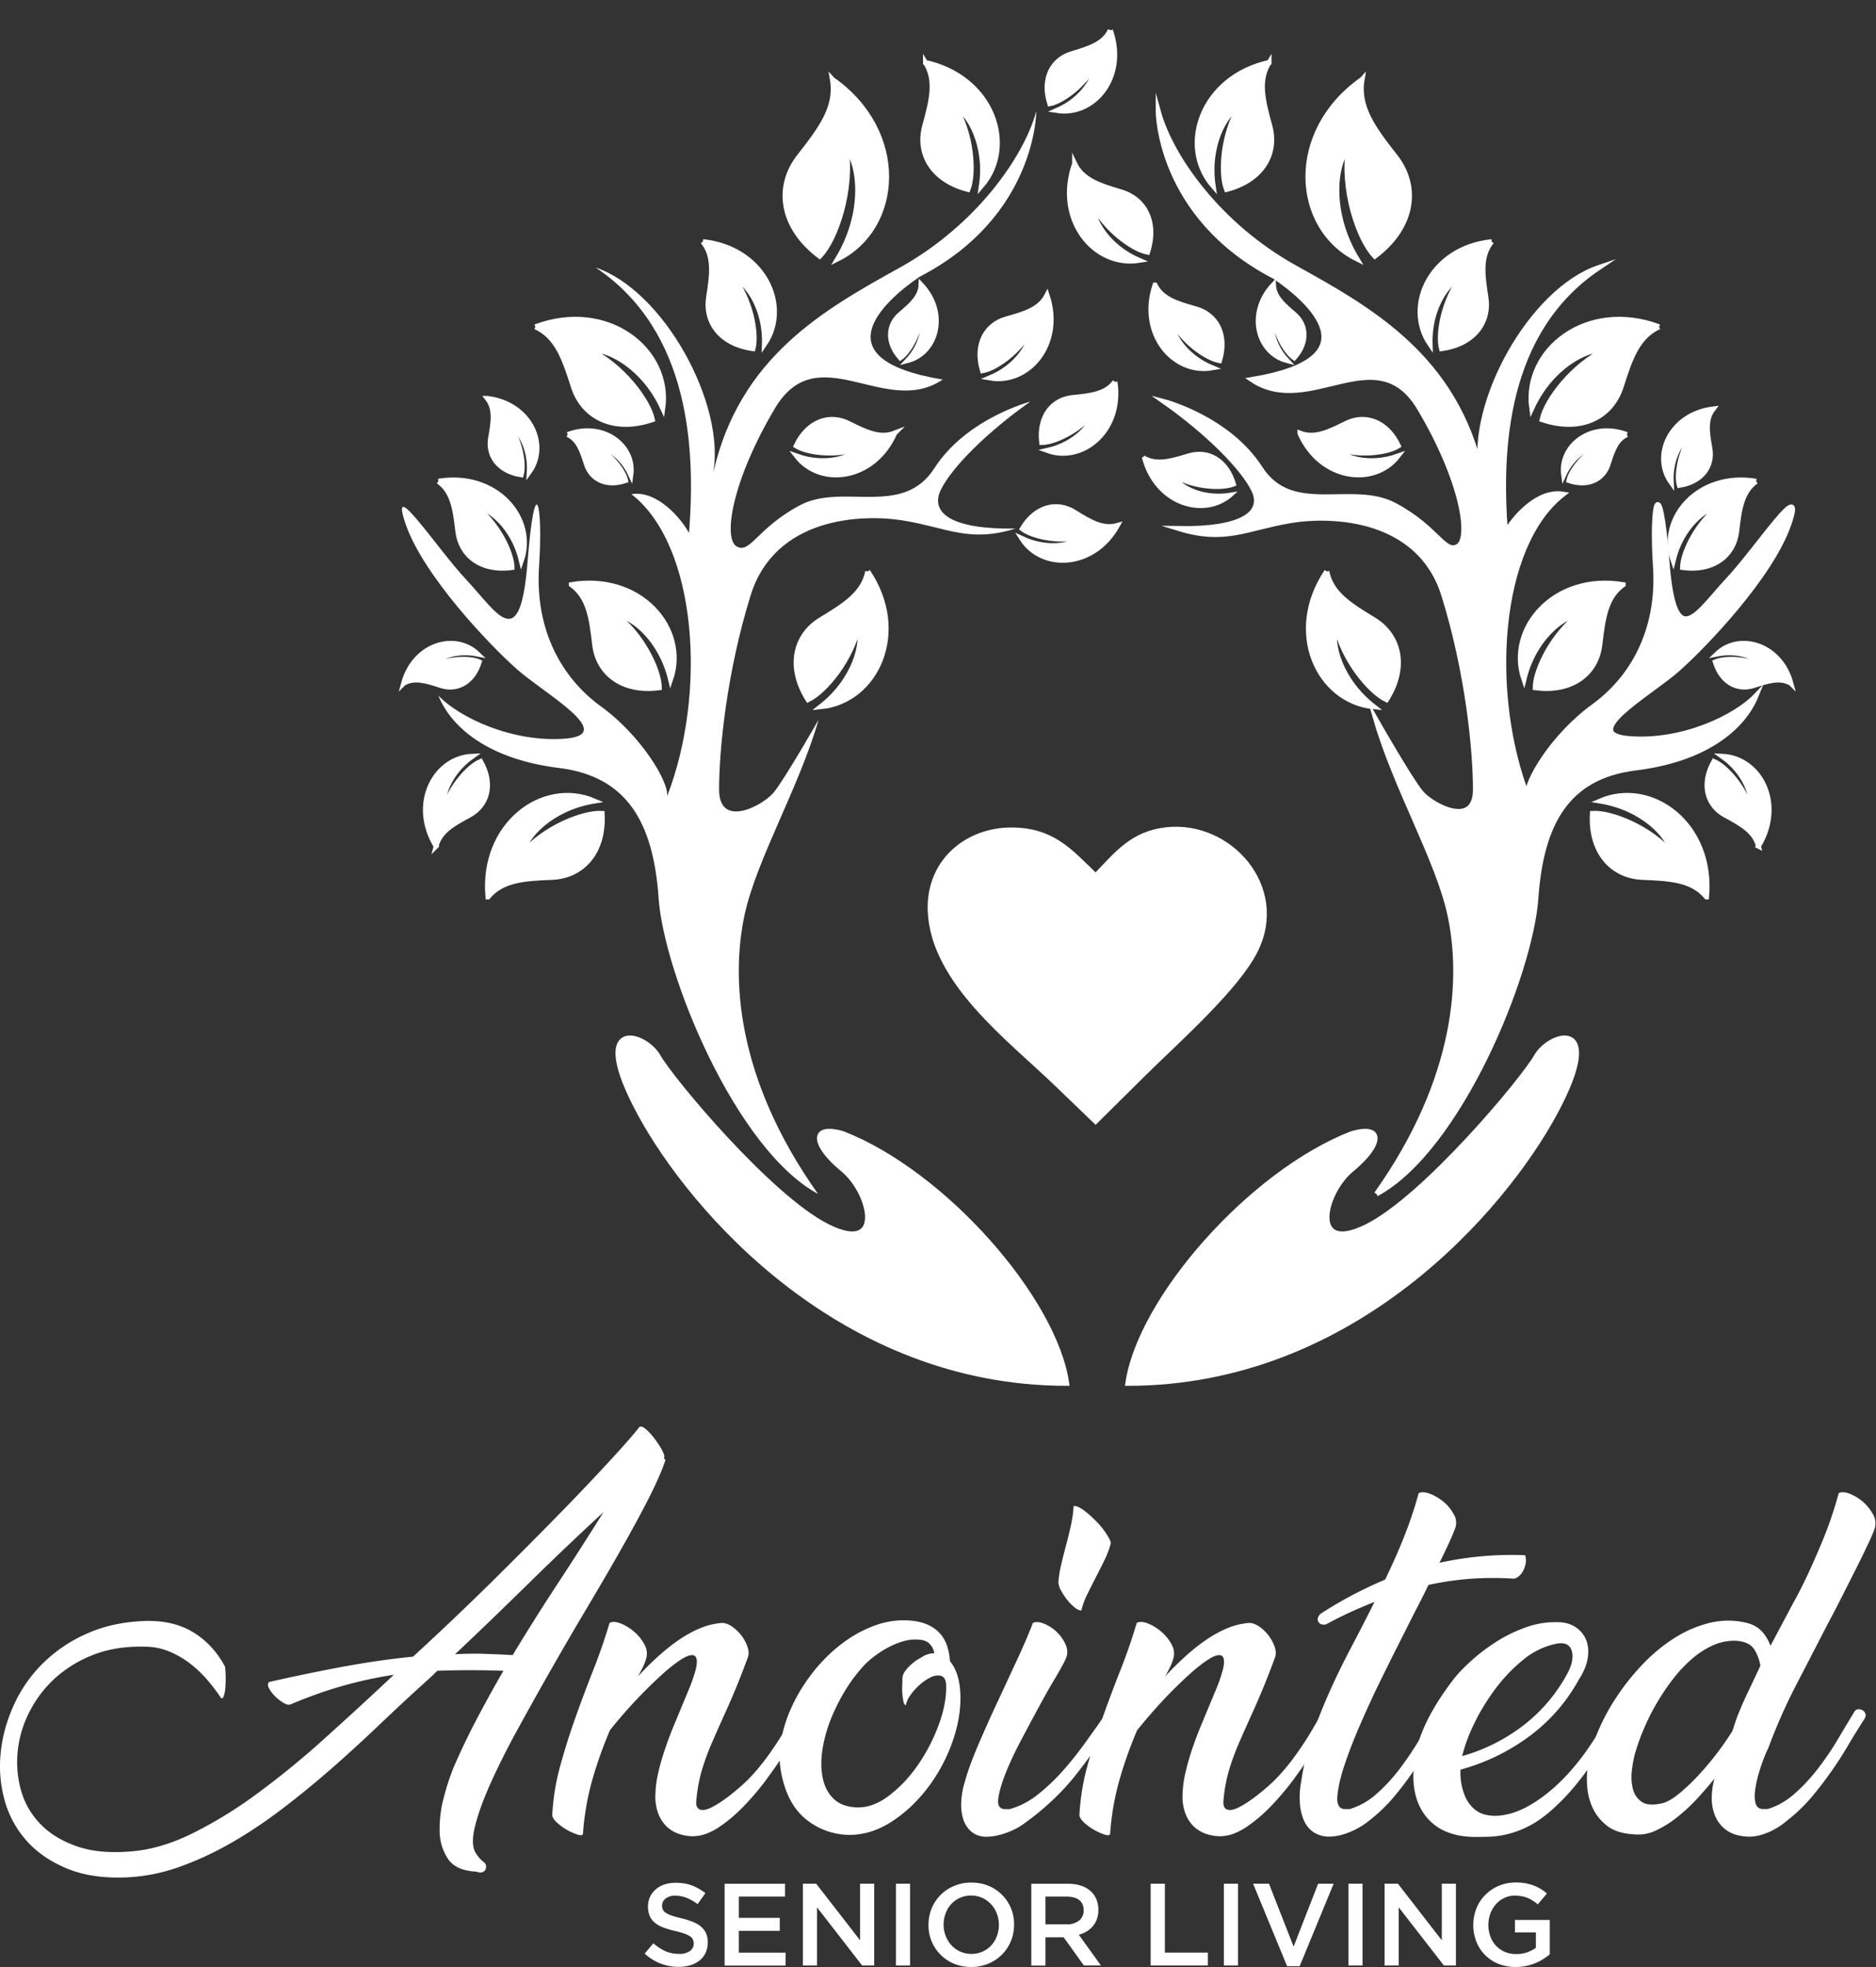 <svg xmlns="http://www.w3.org/2000/svg" width="62" height="65" fill="none"><rect width="100%" height="100%" fill="#333333" stroke="none"/><path fill="#fff" fill-rule="evenodd" stroke="#fff" stroke-miterlimit="10" stroke-width=".165" d="M37.274 45.713c.398-2.774 4.057-6.95 7.403-8.252 1.091-.313.953.398 0 1.18-.954.779-1.405 2.843.501 1.888 1.907-.953 5.15-4.832 5.6-5.622.452-.792 2.34-1.33.608 1.878-1.735 3.207-6.696 8.928-14.112 8.928Zm-2.021 0c-.398-2.774-4.057-6.95-7.402-8.252-1.092-.313-.954.398 0 1.18.953.779 1.404 2.843-.502 1.888-1.907-.953-5.149-4.832-5.6-5.622-.451-.792-2.34-1.33-.608 1.878 1.735 3.207 6.696 8.928 14.112 8.928Z" clip-rule="evenodd"/><path fill="#fff" fill-rule="evenodd" d="M45.49 39.455c2.737-1.481 5.097-7.282 5.27-9.778.175-2.496 1.042-4.021 3.294-4.299 2.254-.277 3.537-1.283 3.986-2.392-.693.728-2.452 1.56-4.196 1.422-1.743-.139.694-1.49 1.596-2.29.903-.796 3.086-3.086 3.676-4.785.59-1.7-1.006.764-2.011 1.838-1.006 1.074-1.768 2.496-2.012-.59-.243-3.086-.52-1.977-.381.139.138 2.115-.758 3.693-2.052 4.629-1.294.935-2.247 2.479-2.179 2.965-1.319-3.399-1.006-8.288 1.18-9.985-.867-.138-1.664.832-1.906 1.284-.21-2.706-.07-6.657 3.086-8.772-2.254.764-4.3 4.508-3.883 6.795-.867-3.848-3.676-5.409-6.172-6.795-2.497-1.387-4.092-3.641-4.508-5.166 0 0-.01 3.475 3.856 5.47 1.145.779 3.337 2.72-.764 3.398 1.907 1.284 4.125-1.44 5.547.953 1.422 2.393 1.717 4.3 1.266 4.559-.451.26-.663-.59-2.08-1.352-1.418-.763-3.399.416-4.455-1.23-1.057-1.647-3.172-2.201-3.172-2.201 1.404.988 2.6 2.168 2.965 2.93.347.746-.355 1.3-2.479 1.265 1.526.47 2.237-.017 3.676-.26 1.44-.242 4.282-.103 5.08 2.462.797 2.566 1.044 5.122 1.044 6.423 0 1.3-1.433.537-1.798.103-.364-.434-1.49-2.41-1.49-2.41.658 2.267 2.049 4.616 2.445 6.445.442 2.047.304 5.377-2.428 9.227" clip-rule="evenodd"/><path stroke="#fff" stroke-miterlimit="10" stroke-width=".165" d="M45.49 39.455c2.737-1.481 5.097-7.282 5.27-9.778.175-2.496 1.042-4.021 3.294-4.299 2.254-.277 3.537-1.283 3.986-2.392-.693.728-2.452 1.56-4.196 1.422-1.743-.139.694-1.49 1.596-2.29.903-.796 3.086-3.086 3.676-4.785.59-1.7-1.006.764-2.011 1.838-1.006 1.074-1.768 2.496-2.012-.59-.243-3.086-.52-1.977-.381.139.138 2.115-.758 3.693-2.052 4.629-1.294.935-2.247 2.479-2.179 2.965-1.319-3.399-1.006-8.288 1.18-9.985-.867-.138-1.664.832-1.906 1.284-.21-2.706-.07-6.657 3.086-8.772-2.254.764-4.3 4.508-3.883 6.795-.867-3.848-3.676-5.409-6.172-6.795-2.497-1.387-4.092-3.641-4.508-5.166 0 0-.01 3.475 3.856 5.47 1.145.779 3.337 2.72-.764 3.398 1.907 1.284 4.125-1.44 5.547.953 1.422 2.393 1.717 4.3 1.266 4.559-.451.26-.663-.59-2.08-1.352-1.418-.763-3.399.416-4.455-1.23-1.057-1.647-3.172-2.201-3.172-2.201 1.404.988 2.6 2.168 2.965 2.93.347.746-.355 1.3-2.479 1.265 1.526.47 2.237-.017 3.676-.26 1.44-.242 4.282-.103 5.08 2.462.797 2.566 1.044 5.122 1.044 6.423 0 1.3-1.433.537-1.798.103-.364-.434-1.49-2.41-1.49-2.41.658 2.267 2.049 4.616 2.445 6.445.442 2.047.304 5.377-2.428 9.227"/><path fill="#fff" fill-rule="evenodd" d="M27.036 39.455c-2.736-1.481-5.096-7.282-5.27-9.778-.173-2.496-1.04-4.021-3.292-4.299-2.255-.277-3.538-1.283-3.987-2.392.694.728 2.452 1.56 4.196 1.422 1.743-.139-.694-1.49-1.596-2.29-.903-.796-3.086-3.086-3.676-4.785-.59-1.7 1.006.764 2.012 1.838s1.767 2.496 2.011-.59c.243-3.086.52-1.977.381.139-.138 2.115.758 3.693 2.052 4.629 1.294.935 2.247 2.479 2.18 2.965 1.318-3.399 1.005-8.288-1.18-9.985.866-.138 1.663.832 1.905 1.284.21-2.706.07-6.657-3.086-8.772 2.254.764 4.3 4.508 3.883 6.795.868-3.848 3.676-5.409 6.172-6.795 2.497-1.387 4.093-3.641 4.508-5.166 0 0 .01 3.475-3.856 5.47-1.145.779-3.337 2.72.764 3.398-1.906 1.284-4.125-1.44-5.547.953-1.422 2.393-1.717 4.3-1.266 4.559.451.26.663-.59 2.08-1.352 1.418-.763 3.399.416 4.456-1.23 1.056-1.647 3.171-2.201 3.171-2.201-1.404.988-2.6 2.168-2.965 2.93-.347.746.355 1.3 2.479 1.265-1.526.47-2.236-.017-3.676-.26-1.44-.242-4.281-.103-5.08 2.462-.797 2.566-1.044 5.122-1.044 6.423 0 1.3 1.433.537 1.799.103.363-.434 1.49-2.41 1.49-2.41-.658 2.267-2.05 4.616-2.446 6.445-.442 2.047-.303 5.377 2.428 9.227" clip-rule="evenodd"/><path fill="#fff" fill-rule="evenodd" stroke="#fff" stroke-miterlimit="10" stroke-width=".165" d="M41.94 2.065c-2.227.494-2.991 2.765-1.846 4.084-.2-1.334.39-2.393.875-2.635-.545.876-.651 2.192-.433 2.747 1.186-.304 1.68-1.193 1.43-2.098-.233-.85-.398-1.508-.026-2.098Zm3.075.562c-2.47 1.739-2.243 4.902-.173 5.928-.925-1.528-.745-3.122-.276-3.665-.22 1.347.324 3.01.872 3.577 1.296-.976 1.444-2.314.678-3.291-.72-.918-1.257-1.638-1.1-2.55Z" clip-rule="evenodd"/><path fill="#fff" fill-rule="evenodd" d="M49.299 7.987c-2.005.206-2.906 2.12-2.036 3.392-.04-1.191.585-2.059 1.037-2.224-.568.714-.795 1.858-.66 2.367 1.071-.146 1.595-.874 1.468-1.695-.12-.768-.196-1.365.191-1.843" clip-rule="evenodd"/><path stroke="#fff" stroke-miterlimit="10" stroke-width=".165" d="M49.299 7.987c-2.005.206-2.906 2.12-2.036 3.392-.04-1.191.585-2.059 1.037-2.224-.568.714-.795 1.858-.66 2.367 1.071-.146 1.595-.874 1.468-1.695-.12-.768-.196-1.365.191-1.843"/><path fill="#fff" fill-rule="evenodd" d="M54.833 10.8c-2.384-.894-4.48.766-4.211 2.694.625-1.37 1.82-1.999 2.421-1.93-1.043.486-1.943 1.655-2.078 2.304 1.295.438 2.296-.092 2.613-1.091.297-.938.546-1.654 1.253-1.977" clip-rule="evenodd"/><path stroke="#fff" stroke-miterlimit="10" stroke-width=".165" d="M54.833 10.8c-2.384-.894-4.48.766-4.211 2.694.625-1.37 1.82-1.999 2.421-1.93-1.043.486-1.943 1.655-2.078 2.304 1.295.438 2.296-.092 2.613-1.091.297-.938.546-1.654 1.253-1.977"/><path fill="#fff" fill-rule="evenodd" d="M53.765 14.36c-1.182-.443-2.22.378-2.087 1.335.31-.678.903-.99 1.202-.957-.517.242-.964.82-1.03 1.142.643.218 1.138-.046 1.297-.541.147-.465.27-.82.62-.98" clip-rule="evenodd"/><path stroke="#fff" stroke-miterlimit="10" stroke-width=".165" d="M53.765 14.36c-1.182-.443-2.22.378-2.087 1.335.31-.678.903-.99 1.202-.957-.517.242-.964.82-1.03 1.142.643.218 1.138-.046 1.297-.541.147-.465.27-.82.62-.98"/><path fill="#fff" fill-rule="evenodd" stroke="#fff" stroke-miterlimit="10" stroke-width=".165" d="M56.616 13.514c-1.413.178-2.019 1.543-1.385 2.428-.046-.841.381-1.464.698-1.585-.39.513-.532 1.325-.429 1.682.755-.12 1.112-.643 1.01-1.22-.096-.541-.16-.96.106-1.305Z" clip-rule="evenodd"/><path fill="#fff" fill-rule="evenodd" d="M58.04 15.904c-1.906-.319-3.227 1.224-2.745 2.622.267-1.112 1.066-1.754 1.523-1.792-.706.515-1.206 1.517-1.212 2.02 1.027.14 1.697-.404 1.79-1.192.085-.742.164-1.312.644-1.656" clip-rule="evenodd"/><path stroke="#fff" stroke-miterlimit="10" stroke-width=".165" d="M58.04 15.904c-1.906-.319-3.227 1.224-2.745 2.622.267-1.112 1.066-1.754 1.523-1.792-.706.515-1.206 1.517-1.212 2.02 1.027.14 1.697-.404 1.79-1.192.085-.742.164-1.312.644-1.656"/><path fill="#fff" fill-rule="evenodd" stroke="#fff" stroke-miterlimit="10" stroke-width=".165" d="M53.644 19.32c-2.278-.38-3.854 1.462-3.28 3.133.32-1.33 1.273-2.098 1.82-2.142-.844.614-1.441 1.812-1.448 2.415 1.23.165 2.03-.482 2.138-1.427.103-.887.198-1.567.77-1.978Zm5.543 3.258c-.352-1.292-1.706-1.675-2.446-.966.777-.154 1.413.16 1.57.438-.529-.295-1.303-.319-1.623-.176.212.687.747.951 1.27.78.491-.161.872-.278 1.229-.076Zm-1.072 5.384c.847-1.393.053-2.912-1.195-2.971.788.557 1.04 1.384.926 1.754-.182-.715-.81-1.42-1.204-1.582-.431.763-.216 1.457.377 1.776.554.3.975.54 1.096 1.023ZM56.4 29.64c.218-2.402-1.825-3.899-3.517-3.17 1.408.229 2.284 1.16 2.372 1.728-.706-.832-1.998-1.36-2.628-1.319-.075 1.295.663 2.074 1.653 2.114.931.037 1.647.083 2.12.647Z" clip-rule="evenodd"/><path fill="#fff" fill-rule="evenodd" d="M43.849 18.883c-1.35 1.998-.282 4.294 1.554 4.472-1.125-.878-1.442-2.117-1.246-2.656.218 1.067 1.096 2.154 1.666 2.423.692-1.096.42-2.137-.429-2.648-.797-.482-1.402-.867-1.545-1.59" clip-rule="evenodd"/><path stroke="#fff" stroke-miterlimit="10" stroke-width=".165" d="M43.849 18.883c-1.35 1.998-.282 4.294 1.554 4.472-1.125-.878-1.442-2.117-1.246-2.656.218 1.067 1.096 2.154 1.666 2.423.692-1.096.42-2.137-.429-2.648-.797-.482-1.402-.867-1.545-1.59"/><path fill="#fff" fill-rule="evenodd" d="M37.79 15.101c.395 1.574 2.026 2.07 2.938 1.228-.945.17-1.709-.229-1.891-.568.634.37 1.571.419 1.961.251-.24-.838-.883-1.169-1.52-.973-.6.183-1.064.315-1.491.062" clip-rule="evenodd"/><path stroke="#fff" stroke-miterlimit="10" stroke-width=".11" d="M37.79 15.101c.395 1.574 2.026 2.07 2.938 1.228-.945.17-1.709-.229-1.891-.568.634.37 1.571.419 1.961.251-.24-.838-.883-1.169-1.52-.973-.6.183-1.064.315-1.491.062"/><path fill="#fff" fill-rule="evenodd" stroke="#fff" stroke-miterlimit="10" stroke-width=".165" d="M42.96 14.313c.68 1.552 2.443 1.78 3.238.76-.945.336-1.799.059-2.045-.26.715.272 1.69.158 2.062-.08-.392-.82-1.11-1.052-1.732-.74-.586.293-1.041.507-1.523.32ZM38.172 9.42c-.537 1.607.616 2.96 1.89 2.736-.924-.383-1.373-1.163-1.34-1.565.348.682 1.147 1.252 1.583 1.327.262-.872-.117-1.525-.788-1.712-.63-.177-1.112-.324-1.345-.786Zm3.914-.012c-.885.945-.515 2.255.442 2.505-.521-.56-.583-1.245-.433-1.514.024.586.398 1.235.678 1.426.46-.521.405-1.096-.003-1.441-.38-.324-.669-.58-.684-.976ZM30.587 2.065c2.227.494 2.991 2.765 1.847 4.084.2-1.334-.39-2.393-.876-2.635.545.876.651 2.192.433 2.747-1.186-.304-1.68-1.193-1.43-2.098.233-.85.398-1.508.026-2.098Zm-3.075.562c2.47 1.739 2.243 4.902.174 5.928.924-1.528.744-3.122.275-3.665.22 1.347-.324 3.01-.872 3.577-1.296-.976-1.444-2.314-.678-3.291.72-.918 1.257-1.638 1.1-2.55Z" clip-rule="evenodd"/><path fill="#fff" fill-rule="evenodd" d="M23.228 7.987c2.005.206 2.906 2.12 2.036 3.392.04-1.191-.585-2.059-1.037-2.224.568.714.795 1.858.66 2.367-1.071-.146-1.595-.874-1.468-1.695.12-.768.196-1.365-.191-1.843" clip-rule="evenodd"/><path stroke="#fff" stroke-miterlimit="10" stroke-width=".165" d="M23.228 7.987c2.005.206 2.906 2.12 2.036 3.392.04-1.191-.585-2.059-1.037-2.224.568.714.795 1.858.66 2.367-1.071-.146-1.595-.874-1.468-1.695.12-.768.196-1.365-.191-1.843"/><path fill="#fff" fill-rule="evenodd" d="M17.694 10.8c2.384-.894 4.48.766 4.211 2.694-.625-1.37-1.82-1.999-2.421-1.93 1.043.486 1.943 1.655 2.078 2.304-1.295.438-2.296-.092-2.613-1.091-.297-.938-.546-1.654-1.253-1.977" clip-rule="evenodd"/><path stroke="#fff" stroke-miterlimit="10" stroke-width=".165" d="M17.694 10.8c2.384-.894 4.48.766 4.211 2.694-.625-1.37-1.82-1.999-2.421-1.93 1.043.486 1.943 1.655 2.078 2.304-1.295.438-2.296-.092-2.613-1.091-.297-.938-.546-1.654-1.253-1.977"/><path fill="#fff" fill-rule="evenodd" d="M18.762 14.36c1.182-.443 2.221.378 2.087 1.335-.31-.678-.903-.99-1.202-.957.517.242.964.82 1.03 1.142-.643.218-1.138-.046-1.296-.541-.148-.465-.271-.82-.621-.98" clip-rule="evenodd"/><path stroke="#fff" stroke-miterlimit="10" stroke-width=".165" d="M18.762 14.36c1.182-.443 2.221.378 2.087 1.335-.31-.678-.903-.99-1.202-.957.517.242.964.82 1.03 1.142-.643.218-1.138-.046-1.296-.541-.148-.465-.271-.82-.621-.98"/><path fill="#fff" fill-rule="evenodd" stroke="#fff" stroke-miterlimit="10" stroke-width=".165" d="M16.11 13.166c1.413.178 2.018 1.543 1.384 2.428.046-.84-.38-1.464-.698-1.585.39.513.533 1.325.43 1.682-.756-.12-1.112-.643-1.011-1.22.097-.541.16-.96-.106-1.305Z" clip-rule="evenodd"/><path fill="#fff" fill-rule="evenodd" d="M14.487 15.904c1.906-.319 3.227 1.224 2.745 2.622-.266-1.112-1.065-1.754-1.523-1.792.706.515 1.206 1.517 1.213 2.02-1.028.14-1.697-.404-1.79-1.192-.086-.742-.165-1.312-.645-1.656" clip-rule="evenodd"/><path stroke="#fff" stroke-miterlimit="10" stroke-width=".165" d="M14.487 15.904c1.906-.319 3.227 1.224 2.745 2.622-.266-1.112-1.065-1.754-1.523-1.792.706.515 1.206 1.517 1.213 2.02-1.028.14-1.697-.404-1.79-1.192-.086-.742-.165-1.312-.645-1.656"/><path fill="#fff" fill-rule="evenodd" stroke="#fff" stroke-miterlimit="10" stroke-width=".165" d="M18.883 19.32c2.278-.38 3.854 1.462 3.28 3.133-.32-1.33-1.273-2.098-1.82-2.142.845.614 1.441 1.812 1.448 2.415-1.23.165-2.03-.482-2.138-1.427-.103-.887-.198-1.567-.77-1.978Zm-5.543 3.258c.353-1.292 1.706-1.675 2.446-.966-.777-.154-1.413.16-1.57.438.529-.295 1.304-.319 1.623-.176-.212.687-.747.951-1.27.78-.491-.161-.872-.278-1.229-.076Zm1.072 5.384c-.847-1.393-.053-2.912 1.196-2.971-.789.557-1.042 1.384-.927 1.754.183-.715.81-1.42 1.204-1.582.431.763.216 1.457-.377 1.776-.554.3-.975.54-1.096 1.023Zm1.715 1.678c-.218-2.402 1.825-3.899 3.517-3.17-1.408.229-2.284 1.16-2.372 1.728.706-.832 1.998-1.36 2.628-1.319.075 1.295-.663 2.074-1.653 2.114-.931.037-1.647.083-2.12.647Z" clip-rule="evenodd"/><path fill="#fff" fill-rule="evenodd" d="M28.678 18.883c1.35 1.998.282 4.294-1.554 4.472 1.125-.878 1.442-2.117 1.246-2.656-.218 1.067-1.096 2.154-1.666 2.423-.691-1.096-.42-2.137.429-2.648.797-.482 1.402-.867 1.545-1.59" clip-rule="evenodd"/><path stroke="#fff" stroke-miterlimit="10" stroke-width=".165" d="M28.678 18.883c1.35 1.998.282 4.294-1.554 4.472 1.125-.878 1.442-2.117 1.246-2.656-.218 1.067-1.096 2.154-1.666 2.423-.691-1.096-.42-2.137.429-2.648.797-.482 1.402-.867 1.545-1.59"/><path fill="#fff" fill-rule="evenodd" d="M36.849 12.62c.242 1.605-1.072 2.69-2.236 2.267.937-.209 1.488-.87 1.525-1.254-.442.585-1.29.992-1.712.99-.102-.865.363-1.42 1.025-1.486.623-.061 1.103-.12 1.398-.52" clip-rule="evenodd"/><path stroke="#fff" stroke-miterlimit="10" stroke-width=".165" d="M36.849 12.62c.242 1.605-1.072 2.69-2.236 2.267.937-.209 1.488-.87 1.525-1.254-.442.585-1.29.992-1.712.99-.102-.865.363-1.42 1.025-1.486.623-.061 1.103-.12 1.398-.52"/><path fill="#fff" fill-rule="evenodd" stroke="#fff" stroke-miterlimit="10" stroke-width=".165" d="M29.568 14.313c-.68 1.552-2.444 1.78-3.238.76.944.336 1.798.059 2.045-.26-.716.272-1.691.158-2.063-.08.392-.82 1.11-1.052 1.732-.74.586.293 1.041.507 1.524.32Zm5.036-4.559c.537 1.607-.617 2.96-1.891 2.736.924-.383 1.373-1.162 1.34-1.565-.347.683-1.146 1.253-1.582 1.327-.262-.871.117-1.525.788-1.712.63-.176 1.111-.324 1.345-.786Zm-4.163-.346c.885.945.515 2.255-.442 2.505.522-.56.583-1.245.434-1.514-.025.586-.399 1.235-.678 1.426-.46-.521-.405-1.096.002-1.441.38-.324.669-.58.684-.976Zm6.487 7.958c-.788 1.418-2.491 1.477-3.156.431.87.408 1.71.22 1.974-.061-.706.193-1.627 0-1.961-.262.447-.749 1.153-.903 1.72-.55.53.332.946.576 1.423.442Z" clip-rule="evenodd"/><path fill="#fff" fill-rule="evenodd" d="M36.697 1.002c.542 1.53-.541 2.844-1.767 2.65.88-.383 1.296-1.135 1.259-1.52-.322.658-1.079 1.217-1.495 1.296-.264-.83.088-1.462.727-1.653.6-.178 1.058-.328 1.274-.775" clip-rule="evenodd"/><path stroke="#fff" stroke-miterlimit="10" stroke-width=".165" d="M36.697 1.002c.542 1.53-.541 2.844-1.767 2.65.88-.383 1.296-1.135 1.259-1.52-.322.658-1.079 1.217-1.495 1.296-.264-.83.088-1.462.727-1.653.6-.178 1.058-.328 1.274-.775"/><path fill="#fff" fill-rule="evenodd" stroke="#fff" stroke-miterlimit="10" stroke-width=".165" d="M35.515 5.41c-.651 1.844.654 3.429 2.13 3.195-1.06-.46-1.562-1.369-1.518-1.833.39.794 1.299 1.468 1.8 1.562.32-1.001-.105-1.763-.876-1.992-.724-.215-1.276-.394-1.536-.933Z" clip-rule="evenodd"/><path fill="#fff" d="M21.905 63.102a.26.26 0 0 0 .1.108.837.837 0 0 0 .197.093c.084.029.19.057.32.088.14.035.268.075.376.119.11.044.2.097.273.16a.637.637 0 0 1 .165.22.724.724 0 0 1 .055.296.818.818 0 0 1-.07.343.694.694 0 0 1-.196.253.913.913 0 0 1-.302.159 1.351 1.351 0 0 1-.39.055 1.635 1.635 0 0 1-1.127-.438l.287-.34c.132.113.264.2.398.26s.286.09.456.09a.59.59 0 0 0 .35-.092.294.294 0 0 0 .13-.25.341.341 0 0 0-.025-.13.258.258 0 0 0-.092-.106.76.76 0 0 0-.185-.09 3.023 3.023 0 0 0-.308-.089 3.031 3.031 0 0 1-.386-.112.98.98 0 0 1-.281-.154.606.606 0 0 1-.174-.222.773.773 0 0 1-.06-.32.732.732 0 0 1 .258-.57.85.85 0 0 1 .288-.16c.113-.038.236-.055.37-.055.198 0 .377.028.535.088.159.06.306.145.445.255l-.256.361a1.688 1.688 0 0 0-.367-.207.975.975 0 0 0-.368-.07.493.493 0 0 0-.323.094.288.288 0 0 0-.117.23c0 .052.009.1.026.138l-.002-.005Zm4.04-.427h-1.528v.703h1.354v.427h-1.354v.722h1.547v.427h-2.016V62.25h1.997v.427-.003Zm2.48-.427h.467v2.703h-.399l-1.492-1.923v1.923h-.467v-2.703h.44l1.451 1.87v-1.87Zm1.651 0v2.703h-.467v-2.703h.467Zm3.334 1.893a1.359 1.359 0 0 1-.74.747 1.42 1.42 0 0 1-.573.112c-.21 0-.399-.038-.573-.11a1.365 1.365 0 0 1-.838-1.281c0-.19.035-.37.103-.54a1.355 1.355 0 0 1 .742-.746 1.42 1.42 0 0 1 .572-.112c.21 0 .399.037.573.11a1.362 1.362 0 0 1 .838 1.281c0 .19-.035.37-.103.54Zm-.466-.907a.926.926 0 0 0-.48-.517.89.89 0 0 0-.37-.077.878.878 0 0 0-.84.586 1.017 1.017 0 0 0-.069.374 1.017 1.017 0 0 0 .258.682.89.89 0 0 0 .66.286.88.88 0 0 0 .841-.585 1.056 1.056 0 0 0 0-.748Zm2.879 1.72-.671-.936h-.601v.936h-.467V62.25h1.209c.154 0 .295.02.42.059a.88.88 0 0 1 .317.172.763.763 0 0 1 .2.27.9.9 0 0 1 .07.36.863.863 0 0 1-.048.303.772.772 0 0 1-.336.41.997.997 0 0 1-.262.11l.73 1.016h-.559l-.002.003Zm-.154-2.164c-.099-.077-.238-.115-.418-.115h-.7v.916h.702a.623.623 0 0 0 .41-.125.41.41 0 0 0 .151-.335c0-.15-.048-.264-.147-.341h.002Zm2.362-.542h.467v2.277h1.42v.426h-1.89v-2.703h.003Zm2.884 0v2.703h-.467v-2.703h.467Zm2.648 0h.513l-1.123 2.726h-.416l-1.123-2.726h.524l.815 2.078.81-2.078Zm1.467 0v2.703h-.466v-2.703h.467Zm2.62 0h.467v2.703h-.398l-1.493-1.923v1.923h-.466v-2.703h.44l1.45 1.87v-1.87Zm3.348 2.494a1.716 1.716 0 0 1-.565.225 1.704 1.704 0 0 1-.34.033 1.51 1.51 0 0 1-.576-.106 1.294 1.294 0 0 1-.726-.735 1.513 1.513 0 0 1 .002-1.092 1.31 1.31 0 0 1 .29-.444 1.39 1.39 0 0 1 1.004-.414 1.596 1.596 0 0 1 .59.095 1.426 1.426 0 0 1 .447.268l-.302.359a1.334 1.334 0 0 0-.328-.21.973.973 0 0 0-.196-.056 1.254 1.254 0 0 0-.233-.023.8.8 0 0 0-.345.075.857.857 0 0 0-.278.207.955.955 0 0 0-.185.306 1.108 1.108 0 0 0-.002.76.865.865 0 0 0 .475.51.942.942 0 0 0 .377.073 1.08 1.08 0 0 0 .652-.207v-.508h-.692v-.412h1.152v1.134c-.066.057-.141.11-.223.162h.002ZM9.592 56.327c-.055.02-.137 0-.238-.064a1.435 1.435 0 0 1-.28-.224 1.061 1.061 0 0 1-.189-.26c-.042-.084-.04-.15.007-.196a64.458 64.458 0 0 1 2.353-.489c.794-.15 1.596-.266 2.408-.35.924-.85 1.807-1.69 2.648-2.52.84-.832 1.594-1.59 2.263-2.276a79.202 79.202 0 0 0 1.68-1.772c.453-.495.748-.836.889-1.023.055-.029.132.002.23.09.1.088.194.196.287.321.092.126.174.251.238.372.066.121.083.21.055.267.037.008.05.033.041.07-.12.354-.314.792-.58 1.31-.267.52-.573 1.08-.919 1.688-.345.608-.72 1.246-1.12 1.92a127.71 127.71 0 0 0-2.267 3.975 24.9 24.9 0 0 0-.876 1.743c-.238.533-.41.997-.511 1.394-.104.396-.108.693-.013.889a1.156 1.156 0 0 0 .266.324.218.218 0 0 1 .1.131.22.22 0 0 1-.023.141.176.176 0 0 1-.112.084.263.263 0 0 1-.174-.022c-.458-.02-.775-.16-.953-.427a1.695 1.695 0 0 1-.273-.944 4.029 4.029 0 0 1 .147-1.114 8.22 8.22 0 0 1 .309-.945c.233-.541.49-1.078.77-1.61.28-.533.574-1.066.883-1.597a30.16 30.16 0 0 0-2.186 0 7.55 7.55 0 0 1-.308.293l-.309.28c-.449.41-.917.847-1.406 1.314-.49.466-.995.924-1.512 1.378-.52.451-1.052.887-1.605 1.307-.55.42-1.107.79-1.666 1.112-.56.321-1.127.585-1.702.79a5.993 5.993 0 0 1-1.715.35c-.774.038-1.437-.057-1.99-.28-.55-.224-.999-.528-1.344-.91a3.342 3.342 0 0 1-.736-1.333 4.187 4.187 0 0 1-.138-1.565c.05-.537.193-1.065.427-1.584a4.62 4.62 0 0 1 .96-1.39 4.82 4.82 0 0 1 1.477-.997c.578-.257 1.232-.394 1.96-.413.608-.01 1.126.119 1.555.383.43.266.775.64 1.037 1.127a3.73 3.73 0 0 1 .013.665 1.275 1.275 0 0 1-.055.308c-.029.079-.062.096-.1.048a6.283 6.283 0 0 0-.413-.546 3.862 3.862 0 0 0-.56-.546 3.094 3.094 0 0 0-.706-.42 2.074 2.074 0 0 0-.825-.168c-.634-.017-1.202.071-1.702.267a4.06 4.06 0 0 0-1.28.784 3.864 3.864 0 0 0-.848 1.127 3.679 3.679 0 0 0-.379 1.303c-.042.444 0 .873.119 1.29.121.416.335.779.638 1.094.304.312.7.556 1.191.728.491.174 1.081.231 1.772.174.654-.046 1.332-.242 2.038-.588a14.403 14.403 0 0 0 2.158-1.323 28.567 28.567 0 0 0 2.234-1.827c.757-.68 1.517-1.38 2.283-2.1a13.48 13.48 0 0 0-1.682.364c-.562.158-1.138.363-1.737.616l-.004.002Zm10.35-6.355c-.841.775-1.662 1.557-2.466 2.347-.803.788-1.615 1.572-2.436 2.346.325-.017.647-.024.96-.013.312.009.627.024.944.042.466-.775.955-1.55 1.463-2.325.509-.774 1.02-1.573 1.535-2.395v-.002Zm5.406 8.808a9.442 9.442 0 0 1-.736.875c-.266.28-.548.522-.847.722-.3.2-.588.302-.87.302-.16 0-.319-.029-.475-.084a1.09 1.09 0 0 1-.405-.253 1.173 1.173 0 0 1-.268-.434 1.628 1.628 0 0 1-.086-.63c.008-.241.041-.481.099-.721a7.98 7.98 0 0 1 .218-.757c.088-.267.198-.555.33-.87l.433-1.043a5.27 5.27 0 0 0 .238-.665c.055-.2.066-.348.029-.442-.038-.093-.137-.11-.295-.049-.159.062-.4.231-.729.51a15.866 15.866 0 0 0-1.825 1.934 13.85 13.85 0 0 0-.585 1.646 8.797 8.797 0 0 0-.306 1.757c0 .066-.053.083-.156.055a1.872 1.872 0 0 1-.691-.392c-.104-.093-.161-.178-.17-.253.029-.55.114-1.09.26-1.618.145-.528.31-1.055.497-1.583a47.08 47.08 0 0 1 .59-1.576c.207-.522.39-1.05.548-1.583.093-.046.218-.04.372.022s.302.152.443.273c.14.121.253.262.336.42a.589.589 0 0 1 .058.463c-.029.104-.066.2-.113.295a9.655 9.655 0 0 1-.154.293 9.89 9.89 0 0 1 .632-.63c.225-.205.454-.39.687-.552.233-.163.473-.297.715-.399a2.34 2.34 0 0 1 .742-.182c.101 0 .211.04.328.118a1.365 1.365 0 0 1 .51.667c.047.13.051.247.014.35a25.185 25.185 0 0 1-.645 1.605c-.196.434-.37.821-.517 1.162a8.05 8.05 0 0 0-.363.982 5.015 5.015 0 0 0-.183 1.057c0 .028.004.061.013.099.009.037.03.07.064.099.033.028.081.042.147.042.066 0 .15-.025.251-.07.271-.13.595-.36.973-.688.379-.325.749-.761 1.114-1.303a9.17 9.17 0 0 0 .385-.61c.117-.2.231-.393.344-.58a.15.15 0 0 1 .118-.078.206.206 0 0 1 .14.036c.04.028.07.066.083.112.013.046 0 .103-.035.167l-.73 1.22c-.129.204-.307.46-.532.763l.005-.002Z"/><path fill="#fff" d="M30.175 53.562c.224.03.414.084.568.168.154.083.277.187.372.308.092.121.16.257.202.405.042.15.069.3.077.449.168.205.276.475.322.812.066.522.006 1.077-.174 1.66a5.589 5.589 0 0 1-.8 1.605c-.35.486-.759.884-1.225 1.197-.467.313-.949.469-1.442.469a2.289 2.289 0 0 1-1.415-.498c-.412-.321-.687-.814-.826-1.477a2.83 2.83 0 0 1-.022-1.133c.07-.4.198-.8.385-1.191.187-.392.423-.766.707-1.12.284-.355.603-.663.953-.925s.722-.46 1.114-.596a2.731 2.731 0 0 1 1.204-.133Zm-.238 2.79c-.037-.01-.064-.05-.077-.12a2.024 2.024 0 0 1-.042-.524c.005-.1.007-.19.007-.266a.49.49 0 0 1 .112-.25 1.517 1.517 0 0 1 .45-.385l.153-.091a.76.76 0 0 1 .337-.084.559.559 0 0 0-.183-.337c-.103-.092-.288-.13-.559-.112-.224.02-.475.101-.757.245-.28.145-.537.33-.77.552-.251.262-.478.56-.68.89-.2.332-.366.669-.498 1.014-.13.346-.218.685-.26 1.015-.042.332-.033.63.029.896.061.266.18.484.356.651.177.168.42.262.729.28.363.02.726-.108 1.085-.379.359-.27.683-.612.967-1.021.284-.412.512-.852.686-1.323.174-.471.256-.903.247-1.294 0-.196-.066-.309-.196-.337a.54.54 0 0 0-.343.07c-.126.066-.245.15-.357.253a2.024 2.024 0 0 0-.295.337.746.746 0 0 0-.14.322v-.003Zm4.196-2.719c.092-.046.215-.04.37.022a1.332 1.332 0 0 1 .715.693c.07.159.072.313.006.463-.057.13-.171.34-.343.63-.174.29-.359.618-.559.987-.2.37-.403.749-.61 1.143-.204.392-.372.75-.497 1.079-.126.325-.2.596-.225.805-.024.212.049.32.218.33h.154c.337-.092.65-.255.938-.484.288-.229.561-.486.819-.777.257-.288.5-.592.728-.909.23-.317.44-.616.637-.896a.195.195 0 0 1 .14-.077.223.223 0 0 1 .141.029.16.16 0 0 1 .07.112c.01.05-.012.11-.07.174a21.892 21.892 0 0 1-1.204 1.688c-.411.52-.9.997-1.47 1.435-.075.055-.163.121-.267.196a2.06 2.06 0 0 1-.35.203 2.56 2.56 0 0 1-.426.154 1.78 1.78 0 0 1-.47.064.762.762 0 0 1-.475-.168.89.89 0 0 1-.266-.405 1.62 1.62 0 0 1-.07-.574 2.69 2.69 0 0 1 .125-.687c.092-.337.238-.733.433-1.19.196-.459.405-.928.63-1.407.225-.48.443-.953.658-1.416.216-.462.388-.865.52-1.21v-.007Zm1.345-3.867c.083-.01.195.037.336.14.141.104.278.225.414.364.137.14.249.281.344.427.092.145.14.246.14.301a2.948 2.948 0 0 1-.202.54c-.088.182-.183.37-.28.559-.099.191-.193.38-.286.567a2.667 2.667 0 0 0-.209.56.48.48 0 0 1-.244-.126 1.627 1.627 0 0 1-.245-.26 2.214 2.214 0 0 1-.189-.295.59.59 0 0 1-.077-.26 3.38 3.38 0 0 1 .084-.545c.046-.205.101-.42.16-.645.062-.225.117-.451.168-.68.05-.23.081-.447.09-.652l-.004.005Z"/><path fill="#fff" d="M42.77 58.78a9.456 9.456 0 0 1-.735.875c-.266.28-.548.522-.847.722-.3.2-.588.302-.87.302-.16 0-.32-.029-.475-.084a1.09 1.09 0 0 1-.405-.253 1.173 1.173 0 0 1-.269-.434 1.63 1.63 0 0 1-.086-.63c.009-.241.042-.481.1-.721.056-.24.127-.491.217-.757.088-.267.198-.555.33-.87.13-.312.276-.66.434-1.043a5.27 5.27 0 0 0 .238-.665c.055-.2.066-.348.028-.442-.037-.093-.136-.11-.295-.049-.158.062-.4.231-.728.51-.363.327-.685.642-.962.939-.28.299-.566.63-.863.995a13.85 13.85 0 0 0-.586 1.646 8.825 8.825 0 0 0-.306 1.757c0 .066-.052.083-.156.055a1.872 1.872 0 0 1-.691-.392c-.103-.093-.16-.178-.17-.253.03-.55.115-1.09.26-1.618.146-.528.31-1.055.498-1.583a47.08 47.08 0 0 1 .59-1.576c.207-.522.39-1.05.548-1.583.092-.046.218-.04.372.022s.301.152.442.273c.141.121.253.262.337.42a.589.589 0 0 1 .057.463c-.028.104-.066.2-.112.295a9.655 9.655 0 0 1-.154.293 9.89 9.89 0 0 1 .632-.63c.224-.205.453-.39.687-.552.233-.163.473-.297.715-.399.242-.103.49-.163.742-.182.1 0 .211.04.328.118a1.365 1.365 0 0 1 .51.667c.047.13.05.247.014.35a25.25 25.25 0 0 1-.645 1.605c-.196.434-.37.821-.518 1.162a8.22 8.22 0 0 0-.363.982 5.015 5.015 0 0 0-.183 1.057c0 .028.005.061.014.099.008.037.03.07.063.099.033.028.082.042.148.042.066 0 .15-.025.25-.07.272-.13.595-.36.974-.688.378-.325.748-.761 1.114-1.303a9.17 9.17 0 0 0 .385-.61c.117-.2.23-.393.343-.58a.15.15 0 0 1 .119-.078.206.206 0 0 1 .139.036c.041.028.07.066.083.112.014.046 0 .103-.035.167l-.729 1.22c-.13.204-.308.46-.532.763l.004-.002Z"/><path fill="#fff" d="M43.831 53.673a.241.241 0 0 1-.167 0 .175.175 0 0 1-.099-.09.174.174 0 0 1 0-.142.268.268 0 0 1 .112-.134 13.515 13.515 0 0 1 2.1-1.107c.27-.56.498-1.079.68-1.554.183-.476.324-.911.427-1.303.093-.046.218-.04.379.022.159.061.308.15.45.266.14.117.25.256.336.414a.54.54 0 0 1 .042.462 7.246 7.246 0 0 1-.19.45 21.31 21.31 0 0 1-.328.686 11.106 11.106 0 0 1 2.829-.25.504.504 0 0 1 .022.252.8.8 0 0 1-.084.26.587.587 0 0 1-.16.196c-.066.05-.13.073-.196.064a10.69 10.69 0 0 0-1.38.006c-.454.034-.918.102-1.394.203-.103.216-.211.43-.321.645-.113.216-.22.425-.322.63l-.363.721c-.178.35-.376.751-.596 1.198-.22.449-.436.92-.652 1.415-.216.495-.39.949-.526 1.358-.136.41-.211.751-.231 1.022-.02.27.062.411.238.42h.167a2.34 2.34 0 0 0 .89-.504c.274-.242.53-.517.763-.825.233-.309.451-.63.652-.967.2-.336.39-.645.568-.924a.15.15 0 0 1 .118-.077.206.206 0 0 1 .14.035.237.237 0 0 1 .09.112c.017.046.008.104-.03.168-.186.29-.37.583-.545.882-.178.3-.361.588-.553.867-.191.28-.396.55-.616.813a5.404 5.404 0 0 1-.975.909 2.537 2.537 0 0 1-.748.357 1.688 1.688 0 0 1-.47.063.91.91 0 0 1-.497-.16.918.918 0 0 1-.308-.399 1.765 1.765 0 0 1-.125-.58 2.68 2.68 0 0 1 .048-.694 8.425 8.425 0 0 1 .363-1.506c.167-.49.359-.975.575-1.457.215-.48.449-.96.7-1.435.25-.476.5-.958.741-1.442l.042-.084c-.262.104-.526.216-.792.337-.267.121-.535.258-.806.405l.002-.004Z"/><path fill="#fff" d="M52.176 55.508a5.779 5.779 0 0 1-1.653 1.884 6.83 6.83 0 0 1-2.254 1.086 1.997 1.997 0 0 0 .169.925c.066.14.155.261.267.362a.865.865 0 0 0 .42.21c.205.046.44.04.707-.023.266-.061.546-.182.84-.363a5.35 5.35 0 0 0 .905-.722c.309-.3.612-.662.91-1.091a9.68 9.68 0 0 0 .404-.63c.122-.205.234-.4.337-.588a.19.19 0 0 1 .132-.077.206.206 0 0 1 .139.035.237.237 0 0 1 .09.113c.02.046.01.103-.028.167-.13.205-.271.43-.42.671-.15.242-.316.498-.498.764-.183.267-.383.533-.603.8a7.12 7.12 0 0 1-.736.763c-.27.242-.532.427-.783.553a3.13 3.13 0 0 1-1.316.35 18.23 18.23 0 0 1-.434.006c-.634 0-1.13-.167-1.484-.504-.354-.337-.546-.795-.574-1.371a3.887 3.887 0 0 1 .286-1.59c.209-.528.548-1.098 1.015-1.714.15-.196.35-.41.603-.636.25-.23.533-.443.84-.639.309-.196.635-.354.98-.475a2.845 2.845 0 0 1 1.037-.168c.225 0 .418.051.581.154.163.104.282.24.357.414.075.174.096.374.063.604-.032.228-.134.473-.301.735l.002-.005Zm-3.839 2.466a.135.135 0 0 0-.013.057A5.972 5.972 0 0 0 50.369 57a5.372 5.372 0 0 0 1.47-1.772c.13-.271.163-.502.1-.694-.067-.191-.23-.264-.492-.218a2.498 2.498 0 0 0-1.107.533c-.345.28-.653.603-.924.966-.27.364-.5.74-.687 1.127a5.48 5.48 0 0 0-.392 1.03Z"/><path fill="#fff" d="M58.432 57.778a5.85 5.85 0 0 0-.267.693 4.275 4.275 0 0 0-.154.645c-.028.192-.026.348.007.47.033.12.11.186.231.195h.167c.317-.093.615-.262.89-.504s.532-.517.77-.825c.238-.309.458-.63.658-.967.2-.337.385-.645.553-.924a.155.155 0 0 1 .125-.077.224.224 0 0 1 .148.035.237.237 0 0 1 .09.112c.02.046.009.103-.029.167-.187.29-.37.584-.546.883a12.405 12.405 0 0 1-1.182 1.68c-.22.261-.46.5-.722.713a8.688 8.688 0 0 1-.244.196 2.462 2.462 0 0 1-.337.211 2.196 2.196 0 0 1-.405.16 1.416 1.416 0 0 1-.469.05c-.262-.02-.473-.085-.638-.197a1.107 1.107 0 0 1-.372-.434 1.497 1.497 0 0 1-.134-.6 2.418 2.418 0 0 1 .09-.687c-.187.233-.385.462-.594.687-.21.224-.427.424-.652.6a3.39 3.39 0 0 1-.687.428 1.339 1.339 0 0 1-.686.132c-.401-.018-.714-.115-.931-.286a1.598 1.598 0 0 1-.485-.61 2.041 2.041 0 0 1-.174-.729 2.933 2.933 0 0 1 .022-.63c.047-.325.15-.686.308-1.078a6.8 6.8 0 0 1 .617-1.169 7.65 7.65 0 0 1 .876-1.107 5.54 5.54 0 0 1 1.065-.883 3.913 3.913 0 0 1 1.182-.504 2.58 2.58 0 0 1 1.262.02c.187.057.339.15.455.28.117.13.207.284.273.462l.729-1.372c.176-.317.343-.642.497-.972.154-.333.3-.659.434-.982.136-.322.253-.628.35-.918.099-.288.18-.555.244-.8.093-.045.218-.039.372.023a1.517 1.517 0 0 1 .764.68.588.588 0 0 1 .055.462c-.037.113-.11.284-.218.511-.108.229-.233.489-.378.777l-.463.918c-.163.321-.323.632-.484.931-.346.671-.696 1.35-1.05 2.032a18.268 18.268 0 0 0-.938 2.128v-.028l.005.002Zm-3.474 1.805c.15-.038.33-.145.546-.322a6.54 6.54 0 0 0 .652-.622 9.93 9.93 0 0 0 1.098-1.436l.139-.42c.112-.288.235-.577.372-.86.136-.285.273-.577.414-.877a1.454 1.454 0 0 0-.203-.54c-.108-.173-.31-.268-.61-.285a1.692 1.692 0 0 0-.763.154 2.869 2.869 0 0 0-.707.462 4.562 4.562 0 0 0-.63.68 7.527 7.527 0 0 0-1.219 2.389c-.046.158-.084.35-.112.574-.029.225-.02.431.028.623a.713.713 0 0 0 .295.44c.15.104.383.117.7.042v-.002Z"/><path fill="#fff" fill-rule="evenodd" stroke="#fff" stroke-miterlimit="10" stroke-width=".165" d="M36.209 28.947c.72-.751 1.223-1.4 2.333-1.526 2.082-.24 3.997 1.893 2.947 3.993-.3.599-.909 1.31-1.582 2.005-.74.766-1.559 1.517-2.133 2.085l-1.566 1.552-1.292-1.244c-1.554-1.497-4.09-3.383-4.173-5.719-.06-1.635 1.233-2.683 2.716-2.665 1.327.017 1.884.678 2.75 1.518Z" clip-rule="evenodd"/></svg>